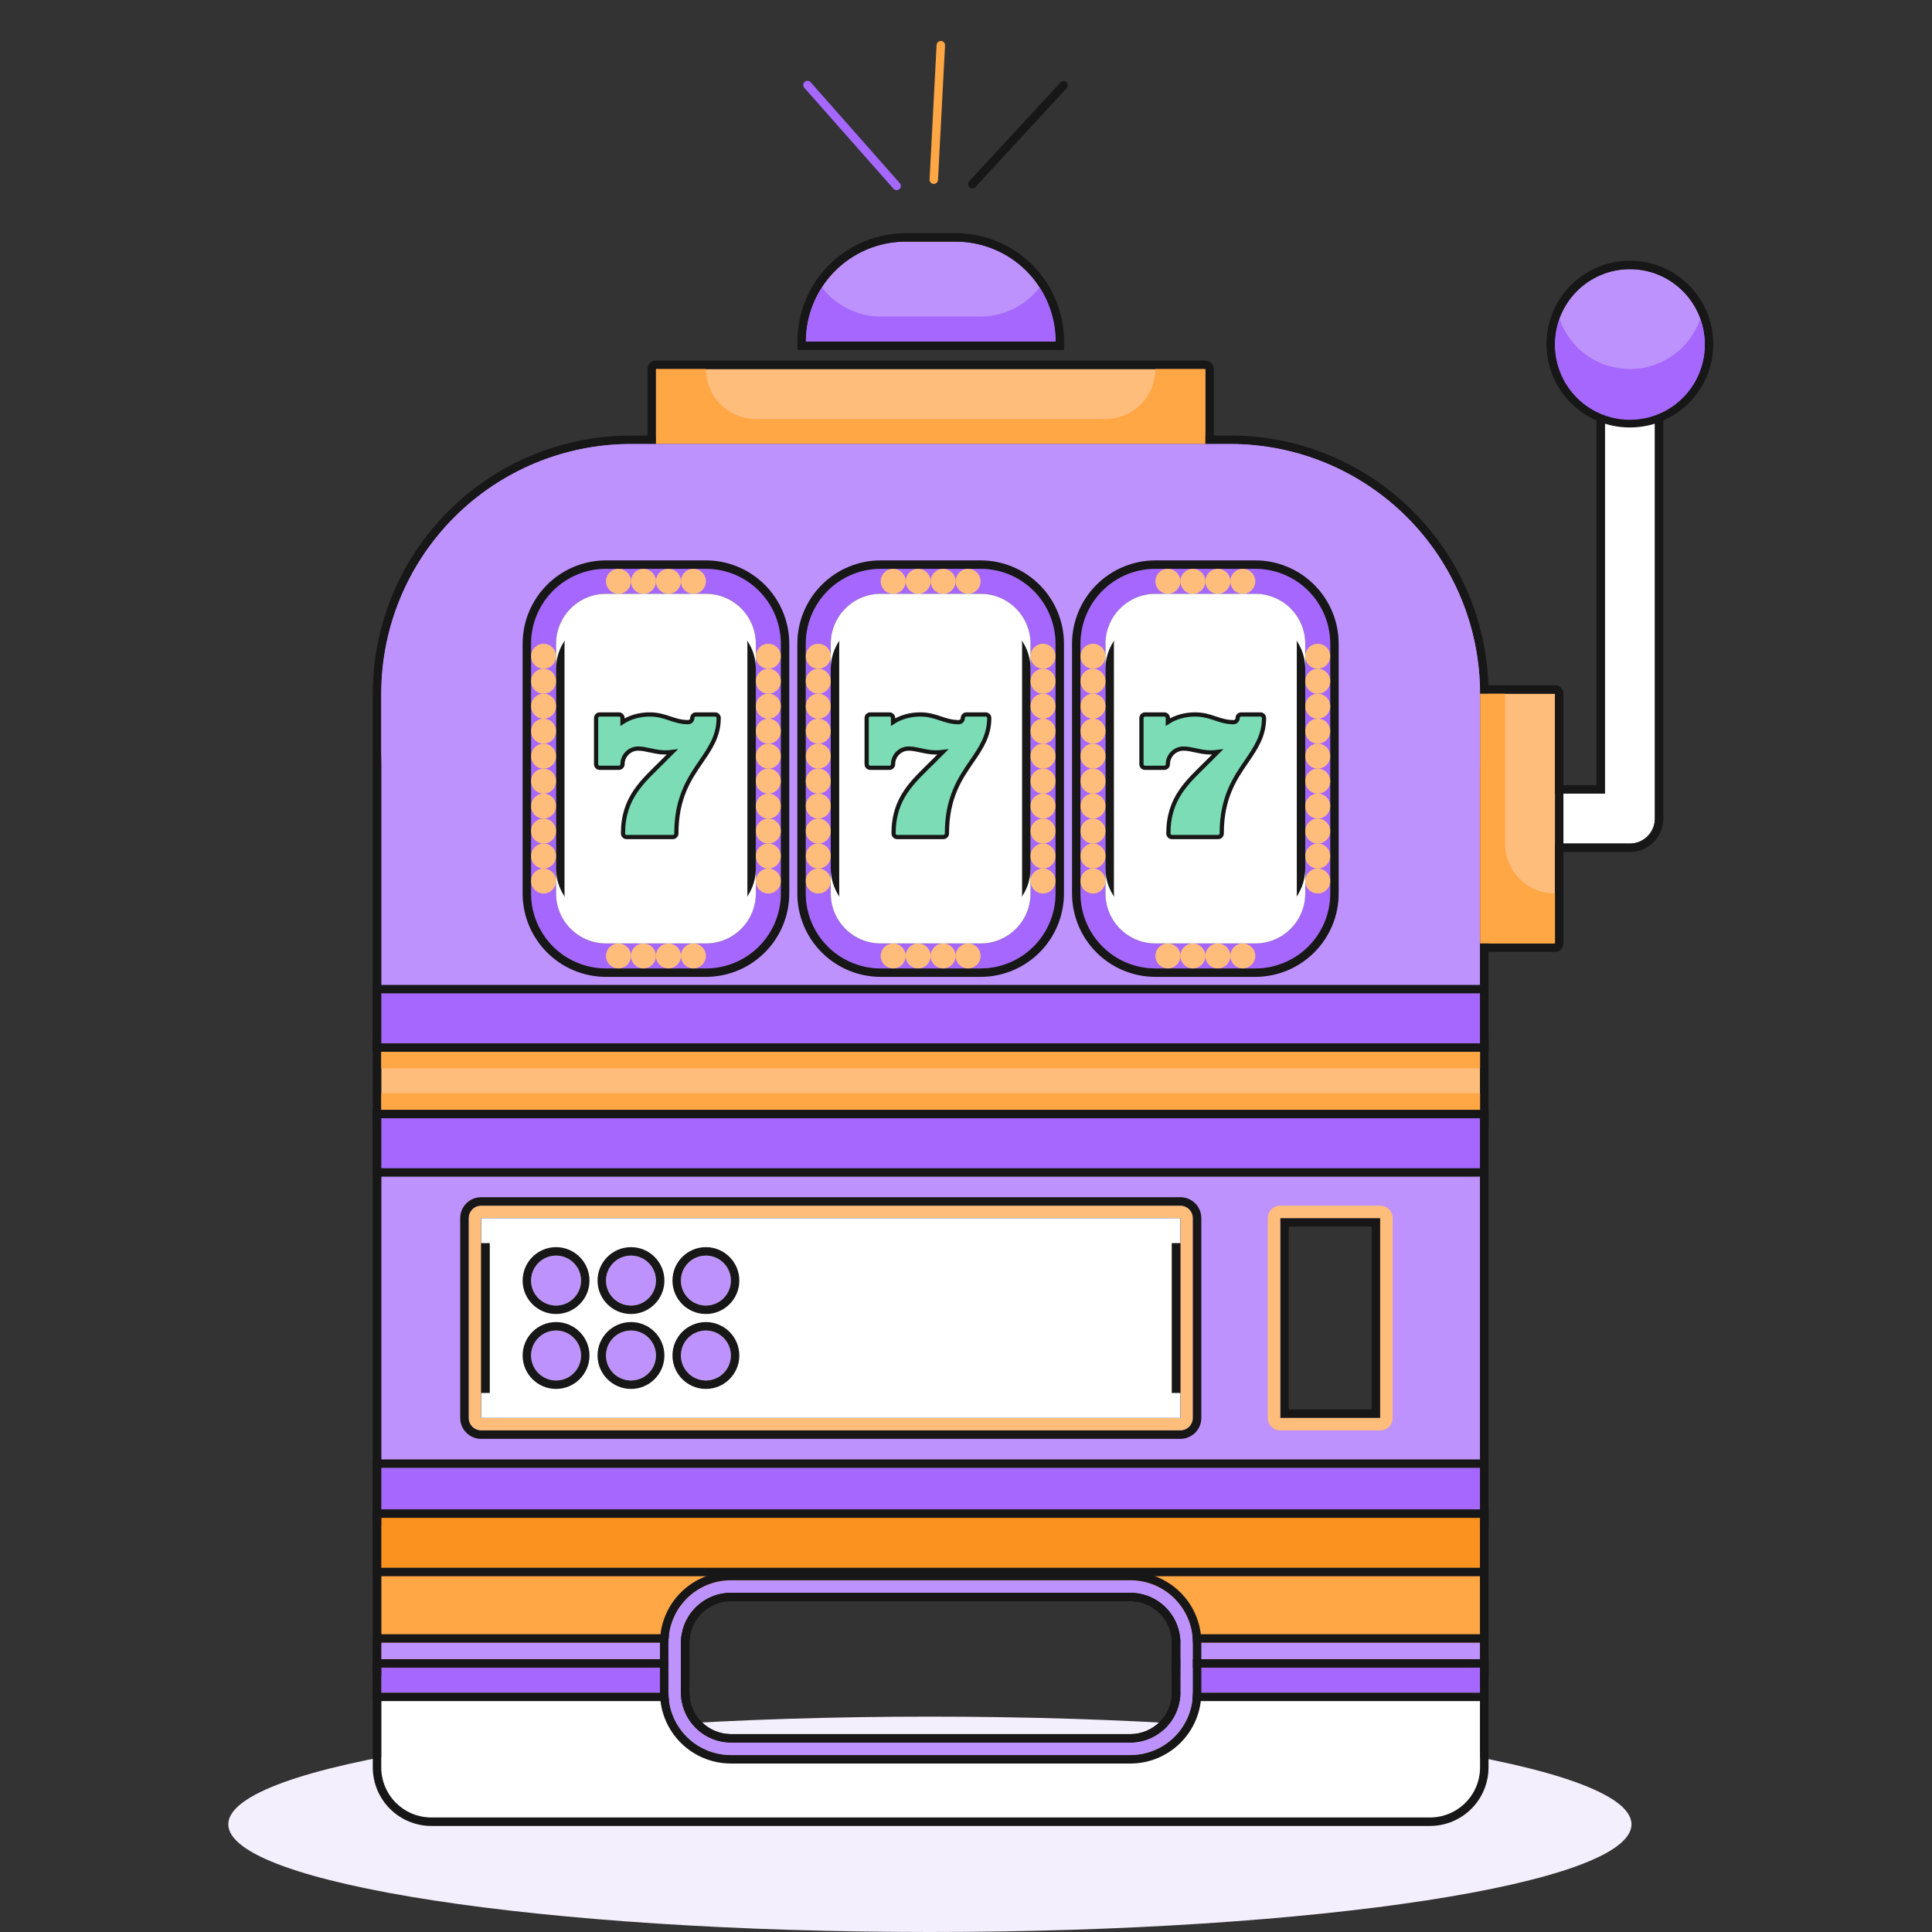 <svg width="457" height="457" viewBox="0 0 457 457" fill="none" xmlns="http://www.w3.org/2000/svg">
<rect x="0" y="0" width="457" height="457" fill="#333333" stroke="none"/>
<g clip-path="url(#clip0_1_10823)">
<path d="M385.917 431.527C385.917 445.596 311.615 457 219.959 457C128.302 457 54 445.596 54 431.527C54 417.459 128.302 406.055 219.959 406.055C311.615 406.055 385.917 417.459 385.917 431.527Z" fill="#F4EFFC"/>
<path d="M379.632 98.033V187.721H367.818V199.536H385.54C387.106 199.536 388.609 198.913 389.717 197.805C390.824 196.698 391.447 195.195 391.447 193.628V98.033C387.64 99.474 383.439 99.474 379.632 98.033Z" fill="white"/>
<path d="M365.818 185.721H377.633V95.137L380.341 96.163C383.69 97.431 387.389 97.431 390.739 96.163L393.447 95.137V193.628C393.447 195.725 392.613 197.736 391.131 199.219C389.648 200.702 387.637 201.536 385.54 201.536H365.818V185.721ZM367.818 199.536H385.54C387.009 199.536 388.421 198.989 389.505 198.007L389.716 197.805C390.755 196.767 391.367 195.381 391.439 193.921L391.447 193.628V98.033C387.641 99.474 383.439 99.474 379.633 98.033V187.721H367.818V199.536Z" fill="#171717"/>
<path d="M90.181 246.792H350.097V264.514H90.181V246.792Z" fill="#FFBD7B"/>
<path d="M350.096 246.792H90.181V264.514H350.096V246.792ZM352.096 266.514H88.181V244.792H352.096V266.514Z" fill="#171717"/>
<path d="M113.81 288.143H279.211V335.4H113.81V288.143Z" fill="white"/>
<path d="M279.21 288.143H113.81V335.401H279.21V288.143ZM281.21 337.401H111.81V286.143H281.21V337.401Z" fill="#171717"/>
<path d="M367.818 193.628V223.164H350.097V164.092H367.818V193.628Z" fill="#FFBD7B"/>
<path d="M367.818 164.092H350.097V223.164H367.818V164.092ZM369.818 223.164C369.818 224.268 368.923 225.163 367.818 225.164H350.097C348.992 225.164 348.097 224.268 348.097 223.164V164.092C348.097 162.988 348.992 162.092 350.097 162.092H367.818L368.022 162.103C369.031 162.205 369.818 163.057 369.818 164.092V223.164Z" fill="#171717"/>
<path d="M285.118 87.299V105.021H155.16V87.299H190.603H249.675H285.118Z" fill="#FFBD7B"/>
<path d="M285.118 87.299H249.675V85.299H285.118L285.322 85.31C286.331 85.412 287.118 86.263 287.118 87.299V105.021C287.118 106.125 286.222 107.021 285.118 107.021H155.16C154.055 107.021 153.16 106.125 153.16 105.021V87.299C153.16 86.195 154.055 85.299 155.16 85.299H190.603V87.299H155.16V105.021H285.118V87.299ZM249.675 85.299V87.299H190.603V85.299H249.675Z" fill="#171717"/>
<path d="M385.54 99.113C395.327 99.113 403.261 91.179 403.261 81.392C403.261 71.605 395.327 63.67 385.54 63.67C375.752 63.67 367.818 71.605 367.818 81.392C367.818 91.179 375.752 99.113 385.54 99.113Z" fill="#BE92FD"/>
<path d="M403.261 81.392C403.261 71.758 395.573 63.919 385.997 63.676L385.54 63.67C375.752 63.67 367.818 71.605 367.818 81.392L367.824 81.849C368.063 91.273 375.658 98.869 385.082 99.108L385.54 99.114C395.174 99.114 403.013 91.425 403.256 81.849L403.261 81.392ZM405.261 81.392C405.261 92.284 396.431 101.114 385.54 101.114C374.648 101.114 365.818 92.284 365.818 81.392C365.818 70.5 374.648 61.67 385.54 61.67C396.432 61.67 405.261 70.5 405.261 81.392Z" fill="#171717"/>
<path d="M249.698 80.784H190.626C190.623 77.68 191.231 74.605 192.417 71.737C193.603 68.868 195.344 66.262 197.538 64.067C199.733 61.872 202.34 60.132 205.208 58.946C208.077 57.76 211.151 57.151 214.255 57.155H226.069C232.336 57.155 238.346 59.645 242.777 64.076C247.209 68.507 249.698 74.517 249.698 80.784Z" fill="#BE92FD"/>
<path d="M226.07 55.155V57.155H214.255L213.673 57.162C210.768 57.23 207.898 57.834 205.208 58.946L204.673 59.175C202.015 60.351 199.596 62.01 197.539 64.067L197.132 64.483C195.128 66.589 193.529 69.048 192.417 71.737L192.202 72.277C191.227 74.809 190.697 77.49 190.633 80.202L190.626 80.784H249.698C249.698 74.713 247.362 68.883 243.187 64.496L242.778 64.076C238.485 59.783 232.71 57.312 226.656 57.162L226.07 57.155V55.155C232.867 55.155 239.386 57.856 244.192 62.662C248.998 67.468 251.698 73.987 251.698 80.784V82.784H188.629L188.626 80.786C188.622 77.419 189.282 74.084 190.569 70.972C191.855 67.861 193.744 65.034 196.125 62.653C198.505 60.272 201.332 58.384 204.444 57.097C207.555 55.811 210.889 55.152 214.255 55.156V55.155H226.07Z" fill="#171717"/>
<path d="M350.097 264.514V359.029H90.181V264.514H350.097ZM326.468 335.4V288.143H302.839V335.4H326.468ZM279.211 335.4V288.143H113.81V335.4H279.211Z" fill="#BE92FD"/>
<path d="M350.096 264.514H90.181V359.029H350.096V264.514ZM279.21 288.143V335.4H113.81V288.143H279.21ZM326.468 288.143V335.4H302.839V288.143H326.468ZM304.839 333.4H324.468V290.143H304.839V333.4ZM115.81 333.4H277.21V290.143H115.81V333.4ZM352.096 361.029H88.181V262.514H352.096V361.029Z" fill="#171717"/>
<path d="M291.025 394.472H350.097V418.1C350.087 421.231 348.839 424.23 346.626 426.444C344.412 428.658 341.413 429.905 338.282 429.915H101.995C98.865 429.905 95.865 428.658 93.652 426.444C91.438 424.23 90.191 421.231 90.181 418.1V394.472H161.067V400.379C161.077 403.509 162.324 406.509 164.538 408.723C166.751 410.936 169.751 412.184 172.881 412.193H267.396C270.527 412.184 273.526 410.936 275.74 408.723C277.953 406.509 279.201 403.509 279.211 400.379V394.472H291.025Z" fill="white"/>
<path d="M161.067 394.472H90.181V418.101C90.191 421.231 91.438 424.231 93.652 426.444C95.727 428.52 98.493 429.746 101.411 429.898L101.996 429.915H338.282L338.868 429.898C341.59 429.756 344.181 428.678 346.202 426.848L346.625 426.444C348.839 424.231 350.087 421.231 350.096 418.101V394.472H291.025V392.472H352.096V418.106C352.086 421.651 350.717 425.052 348.28 427.613L348.041 427.858C345.453 430.446 341.947 431.904 338.289 431.915H101.99C98.331 431.904 94.825 430.445 92.238 427.858C89.651 425.271 88.192 421.765 88.181 418.106V392.472H163.067V400.373L163.081 400.859C163.208 403.284 164.227 405.584 165.952 407.309C167.792 409.149 170.285 410.186 172.887 410.193H267.39C269.992 410.186 272.486 409.148 274.326 407.309C276.164 405.47 277.201 402.979 277.21 400.379V392.472H291.025V394.472H279.21V400.379C279.201 403.509 277.953 406.509 275.74 408.723L275.316 409.126C273.151 411.087 270.331 412.185 267.396 412.193H172.881L172.296 412.177C169.574 412.034 166.983 410.956 164.962 409.126L164.538 408.723C162.324 406.509 161.076 403.509 161.067 400.379V394.472Z" fill="#171717"/>
<path d="M291.025 394.472H279.211V388.565C279.201 385.434 277.953 382.435 275.74 380.221C273.526 378.007 270.527 376.76 267.396 376.75H172.881C169.751 376.76 166.751 378.007 164.538 380.221C162.324 382.435 161.076 385.434 161.067 388.565V394.472H90.181V359.029H350.097V394.472H291.025Z" fill="#FFA645"/>
<path d="M350.096 359.029H90.181V394.472H161.067V388.565C161.076 385.63 162.173 382.81 164.134 380.645L164.538 380.221C166.751 378.008 169.751 376.76 172.881 376.75H267.396C270.526 376.76 273.526 378.008 275.74 380.221C277.953 382.435 279.201 385.434 279.21 388.565V394.472H350.096V359.029ZM352.096 396.472H277.21V388.571L277.197 388.084C277.07 385.66 276.051 383.36 274.326 381.635C272.601 379.91 270.301 378.891 267.876 378.764L267.39 378.75H172.887L172.401 378.764C169.976 378.891 167.677 379.91 165.952 381.635C164.112 383.475 163.075 385.969 163.067 388.571V396.472H88.181V357.029H352.096V396.472Z" fill="#171717"/>
<path d="M350.097 223.164V246.793H90.181V164.092C90.181 148.425 96.405 133.4 107.483 122.322C118.561 111.244 133.586 105.021 149.253 105.021H291.025C306.692 105.021 321.717 111.244 332.795 122.322C343.873 133.4 350.097 148.425 350.097 164.092V223.164Z" fill="#BE92FD"/>
<path d="M350.096 164.092C350.096 148.67 344.066 133.87 333.311 122.845L332.794 122.322C321.889 111.417 307.16 105.216 291.758 105.025L291.025 105.021V103.021C307.222 103.021 322.756 109.455 334.209 120.908C345.662 132.361 352.096 147.895 352.096 164.092V248.793H88.181V164.092C88.181 147.895 94.616 132.361 106.069 120.908C117.522 109.455 133.055 103.021 149.252 103.021V105.021L148.519 105.025C133.118 105.216 118.388 111.417 107.483 122.322L106.967 122.845C96.212 133.87 90.181 148.67 90.181 164.092V246.793H350.096V164.092ZM291.025 103.021V105.021H149.252V103.021H291.025Z" fill="#171717"/>
<path d="M166.974 140.464H143.346C136.821 140.464 131.531 145.753 131.531 152.278V211.35C131.531 217.875 136.821 223.164 143.346 223.164H166.974C173.499 223.164 178.789 217.875 178.789 211.35V152.278C178.789 145.753 173.499 140.464 166.974 140.464Z" fill="white"/>
<path d="M231.953 140.464H208.325C201.8 140.464 196.51 145.753 196.51 152.278V211.35C196.51 217.875 201.8 223.164 208.325 223.164H231.953C238.478 223.164 243.768 217.875 243.768 211.35V152.278C243.768 145.753 238.478 140.464 231.953 140.464Z" fill="white"/>
<path d="M296.932 140.464H273.303C266.779 140.464 261.489 145.753 261.489 152.278V211.35C261.489 217.875 266.779 223.164 273.303 223.164H296.932C303.457 223.164 308.746 217.875 308.746 211.35V152.278C308.746 145.753 303.457 140.464 296.932 140.464Z" fill="white"/>
<path d="M385.54 87.299C381.884 87.297 378.318 86.159 375.337 84.043C372.356 81.926 370.106 78.936 368.899 75.485C367.918 78.163 367.598 81.038 367.966 83.866C368.334 86.694 369.379 89.392 371.013 91.73C372.646 94.067 374.82 95.977 377.349 97.295C379.878 98.613 382.688 99.301 385.54 99.301C388.392 99.301 391.201 98.613 393.73 97.295C396.259 95.977 398.433 94.067 400.066 91.73C401.7 89.392 402.745 86.694 403.113 83.866C403.481 81.038 403.161 78.163 402.18 75.485C400.973 78.936 398.723 81.926 395.742 84.043C392.761 86.159 389.196 87.297 385.54 87.299Z" fill="#A567FD"/>
<path d="M356.004 164.092V199.535C356.004 202.669 357.248 205.674 359.464 207.889C361.68 210.105 364.685 211.35 367.818 211.35V223.164H350.097V164.092H356.004Z" fill="#FFA645"/>
<path d="M166.974 87.299C166.974 90.432 168.219 93.438 170.435 95.653C172.65 97.869 175.655 99.113 178.789 99.113H261.489C264.622 99.113 267.627 97.869 269.843 95.653C272.059 93.438 273.303 90.432 273.303 87.299H285.118V105.021H155.16V87.299H166.974Z" fill="#FFA645"/>
<path d="M231.977 74.877H208.348C205.658 74.87 203.005 74.247 200.592 73.056C198.18 71.865 196.072 70.138 194.431 68.007C191.962 71.812 190.642 76.248 190.626 80.784H249.698C249.693 76.245 248.374 71.806 245.9 68.001C244.258 70.134 242.15 71.863 239.736 73.055C237.323 74.247 234.668 74.87 231.977 74.877Z" fill="#A567FD"/>
<path d="M166.974 134.556H143.346C138.646 134.556 134.138 136.423 130.815 139.747C127.491 143.07 125.624 147.578 125.624 152.278V211.35C125.624 216.05 127.491 220.557 130.815 223.881C134.138 227.204 138.646 229.071 143.346 229.071H166.974C171.674 229.071 176.182 227.204 179.505 223.881C182.829 220.557 184.696 216.05 184.696 211.35V152.278C184.696 147.578 182.829 143.07 179.505 139.747C176.182 136.423 171.674 134.556 166.974 134.556ZM178.789 211.35C178.789 214.483 177.544 217.488 175.328 219.704C173.113 221.919 170.108 223.164 166.974 223.164H143.346C140.212 223.164 137.207 221.919 134.992 219.704C132.776 217.488 131.531 214.483 131.531 211.35V152.278C131.531 149.145 132.776 146.14 134.992 143.924C137.207 141.708 140.212 140.464 143.346 140.464H166.974C170.108 140.464 173.113 141.708 175.328 143.924C177.544 146.14 178.789 149.145 178.789 152.278V211.35Z" fill="#A567FD"/>
<path d="M123.624 211.349V152.278C123.624 147.048 125.702 142.031 129.401 138.333C133.099 134.634 138.115 132.556 143.346 132.556V134.556C138.646 134.556 134.138 136.423 130.815 139.747L130.507 140.062C127.376 143.353 125.624 147.725 125.624 152.278V211.349L125.63 211.79C125.743 216.33 127.595 220.661 130.815 223.881C134.034 227.1 138.365 228.952 142.905 229.065L143.346 229.071H166.975C171.528 229.071 175.9 227.319 179.191 224.188L179.505 223.881C182.725 220.661 184.578 216.33 184.691 211.79L184.695 211.349V152.278C184.695 147.725 182.944 143.353 179.813 140.062L179.505 139.747C176.285 136.527 171.955 134.675 167.414 134.562L166.975 134.556V132.556C172.205 132.557 177.221 134.634 180.919 138.333C184.502 141.916 186.564 146.735 186.69 151.788L186.695 152.278V211.349C186.695 216.58 184.618 221.596 180.919 225.295C177.336 228.878 172.517 230.94 167.464 231.065L166.975 231.071H143.346C138.115 231.071 133.099 228.993 129.401 225.295C125.818 221.712 123.755 216.892 123.63 211.84L123.624 211.349ZM166.975 221.164V223.164H143.346V221.164H166.975ZM176.788 211.349V152.278C176.788 149.675 175.755 147.178 173.914 145.338C172.074 143.497 169.577 142.464 166.975 142.464H143.346C140.743 142.464 138.246 143.497 136.405 145.338C134.565 147.178 133.531 149.675 133.531 152.278V211.349C133.531 213.952 134.565 216.449 136.405 218.29C138.246 220.13 140.743 221.164 143.346 221.164V223.164L142.76 223.149C140.034 223.014 137.439 221.939 135.416 220.107L134.991 219.704C132.914 217.627 131.691 214.855 131.546 211.935L131.531 211.349V152.278C131.531 149.34 132.626 146.516 134.588 144.348L134.991 143.924C137.068 141.846 139.84 140.623 142.76 140.478L143.346 140.464H166.975L167.56 140.478C170.48 140.623 173.251 141.846 175.328 143.924C177.544 146.139 178.788 149.145 178.788 152.278V211.349L178.775 211.935C178.63 214.855 177.405 217.627 175.328 219.704L174.903 220.107C172.881 221.939 170.285 223.014 167.56 223.149L166.975 223.164V221.164C169.577 221.164 172.074 220.13 173.914 218.29C175.755 216.449 176.788 213.952 176.788 211.349ZM166.975 132.556V134.556H143.346V132.556H166.975Z" fill="#171717"/>
<path d="M231.953 134.556H208.325C203.624 134.556 199.117 136.423 195.794 139.747C192.47 143.07 190.603 147.578 190.603 152.278V211.35C190.603 216.05 192.47 220.557 195.794 223.881C199.117 227.204 203.624 229.071 208.325 229.071H231.953C236.653 229.071 241.161 227.204 244.484 223.881C247.808 220.557 249.675 216.05 249.675 211.35V152.278C249.675 147.578 247.808 143.07 244.484 139.747C241.161 136.423 236.653 134.556 231.953 134.556ZM243.768 211.35C243.768 214.483 242.523 217.488 240.307 219.704C238.092 221.919 235.087 223.164 231.953 223.164H208.325C205.191 223.164 202.186 221.919 199.971 219.704C197.755 217.488 196.51 214.483 196.51 211.35V152.278C196.51 149.145 197.755 146.14 199.971 143.924C202.186 141.708 205.191 140.464 208.325 140.464H231.953C235.087 140.464 238.092 141.708 240.307 143.924C242.523 146.14 243.768 149.145 243.768 152.278V211.35Z" fill="#A567FD"/>
<path d="M188.603 211.349V152.278C188.603 147.048 190.681 142.031 194.379 138.333C198.078 134.634 203.094 132.556 208.325 132.556V134.556C203.625 134.556 199.117 136.423 195.793 139.747L195.486 140.062C192.355 143.353 190.603 147.725 190.603 152.278V211.349L190.609 211.79C190.722 216.33 192.574 220.661 195.793 223.881C199.013 227.1 203.344 228.952 207.884 229.065L208.325 229.071H231.954C236.507 229.071 240.879 227.319 244.169 224.188L244.484 223.881C247.703 220.661 249.557 216.33 249.669 211.79L249.674 211.349V152.278C249.674 147.725 247.922 143.353 244.791 140.062L244.484 139.747C241.264 136.527 236.934 134.675 232.393 134.562L231.954 134.556V132.556C237.184 132.557 242.2 134.634 245.898 138.333C249.596 142.031 251.674 147.048 251.674 152.278V211.349C251.674 216.58 249.596 221.596 245.898 225.295C242.315 228.878 237.496 230.94 232.443 231.065L231.954 231.071H208.325C203.094 231.071 198.078 228.993 194.379 225.295C190.797 221.712 188.734 216.892 188.609 211.84L188.603 211.349ZM231.954 221.164V223.164H208.325V221.164H231.954ZM241.767 211.349V152.278C241.767 149.675 240.734 147.178 238.893 145.338C237.053 143.497 234.556 142.464 231.954 142.464H208.325C205.722 142.464 203.225 143.497 201.384 145.338C199.544 147.178 198.51 149.675 198.51 152.278V211.349C198.51 213.952 199.544 216.449 201.384 218.29C203.225 220.13 205.722 221.164 208.325 221.164V223.164L207.739 223.149C205.013 223.014 202.418 221.939 200.395 220.107L199.97 219.704C197.893 217.627 196.67 214.855 196.525 211.935L196.51 211.349V152.278C196.51 149.34 197.604 146.516 199.567 144.348L199.97 143.924C202.047 141.846 204.819 140.623 207.739 140.478L208.325 140.464H231.954L232.539 140.478C235.459 140.623 238.23 141.846 240.307 143.924C242.523 146.139 243.767 149.145 243.767 152.278V211.349L243.753 211.935C243.609 214.855 242.384 217.627 240.307 219.704L239.882 220.107C237.859 221.939 235.264 223.014 232.539 223.149L231.954 223.164V221.164C234.556 221.164 237.053 220.13 238.893 218.29C240.734 216.449 241.767 213.952 241.767 211.349ZM231.954 132.556V134.556H208.325V132.556H231.954Z" fill="#171717"/>
<path d="M296.932 134.556H273.303C268.603 134.556 264.096 136.423 260.772 139.747C257.449 143.07 255.582 147.578 255.582 152.278V211.35C255.582 216.05 257.449 220.557 260.772 223.881C264.096 227.204 268.603 229.071 273.303 229.071H296.932C301.632 229.071 306.14 227.204 309.463 223.881C312.786 220.557 314.654 216.05 314.654 211.35V152.278C314.654 147.578 312.786 143.07 309.463 139.747C306.14 136.423 301.632 134.556 296.932 134.556ZM308.746 211.35C308.746 214.483 307.502 217.488 305.286 219.704C303.07 221.919 300.065 223.164 296.932 223.164H273.303C270.17 223.164 267.165 221.919 264.949 219.704C262.734 217.488 261.489 214.483 261.489 211.35V152.278C261.489 149.145 262.734 146.14 264.949 143.924C267.165 141.708 270.17 140.464 273.303 140.464H296.932C300.065 140.464 303.07 141.708 305.286 143.924C307.502 146.14 308.746 149.145 308.746 152.278V211.35Z" fill="#A567FD"/>
<path d="M253.582 211.349V152.278C253.582 147.048 255.66 142.031 259.358 138.333C263.057 134.634 268.073 132.556 273.304 132.556V134.556C268.603 134.556 264.096 136.423 260.772 139.747L260.465 140.062C257.334 143.353 255.582 147.725 255.582 152.278V211.349L255.588 211.79C255.7 216.33 257.553 220.661 260.772 223.881C263.992 227.1 268.323 228.952 272.863 229.065L273.304 229.071H296.932C301.485 229.071 305.858 227.319 309.148 224.188L309.463 223.881C312.682 220.661 314.536 216.33 314.648 211.79L314.653 211.349V152.278C314.653 147.725 312.901 143.353 309.77 140.062L309.463 139.747C306.243 136.527 301.912 134.675 297.372 134.562L296.932 134.556V132.556C302.163 132.557 307.178 134.634 310.877 138.333C314.575 142.031 316.653 147.048 316.653 152.278V211.349C316.653 216.58 314.575 221.596 310.877 225.295C307.294 228.878 302.475 230.94 297.422 231.065L296.932 231.071H273.304C268.073 231.071 263.057 228.993 259.358 225.295C255.66 221.596 253.582 216.58 253.582 211.349ZM296.932 221.164V223.164H273.304V221.164H296.932ZM306.746 211.349V152.278C306.746 149.675 305.712 147.178 303.872 145.338C302.031 143.497 299.535 142.464 296.932 142.464H273.304C270.701 142.464 268.204 143.497 266.363 145.338C264.523 147.178 263.489 149.675 263.489 152.278V211.349C263.489 213.952 264.523 216.449 266.363 218.29C268.204 220.13 270.701 221.164 273.304 221.164V223.164L272.718 223.149C269.992 223.014 267.397 221.939 265.374 220.107L264.949 219.704C262.872 217.627 261.649 214.855 261.504 211.935L261.489 211.349V152.278C261.489 149.34 262.583 146.516 264.546 144.348L264.949 143.924C267.026 141.846 269.798 140.623 272.718 140.478L273.304 140.464H296.932L297.517 140.478C300.438 140.623 303.209 141.846 305.286 143.924C307.502 146.139 308.746 149.145 308.746 152.278V211.349L308.732 211.935C308.587 214.855 307.363 217.627 305.286 219.704L304.861 220.107C302.838 221.939 300.243 223.014 297.517 223.149L296.932 223.164V221.164C299.535 221.164 302.031 220.13 303.872 218.29C305.712 216.449 306.746 213.952 306.746 211.349ZM296.932 132.556V134.556H273.304V132.556H296.932Z" fill="#171717"/>
<path d="M311.7 158.185C313.331 158.185 314.653 156.863 314.653 155.231C314.653 153.6 313.331 152.278 311.7 152.278C310.069 152.278 308.746 153.6 308.746 155.231C308.746 156.863 310.069 158.185 311.7 158.185Z" fill="#FFBD7B"/>
<path d="M293.978 140.464C295.61 140.464 296.932 139.141 296.932 137.51C296.932 135.879 295.61 134.556 293.978 134.556C292.347 134.556 291.025 135.879 291.025 137.51C291.025 139.141 292.347 140.464 293.978 140.464Z" fill="#FFBD7B"/>
<path d="M288.071 140.464C289.702 140.464 291.025 139.141 291.025 137.51C291.025 135.879 289.702 134.556 288.071 134.556C286.44 134.556 285.118 135.879 285.118 137.51C285.118 139.141 286.44 140.464 288.071 140.464Z" fill="#FFBD7B"/>
<path d="M282.164 140.464C283.795 140.464 285.118 139.141 285.118 137.51C285.118 135.879 283.795 134.556 282.164 134.556C280.533 134.556 279.21 135.879 279.21 137.51C279.21 139.141 280.533 140.464 282.164 140.464Z" fill="#FFBD7B"/>
<path d="M276.257 140.464C277.888 140.464 279.21 139.141 279.21 137.51C279.21 135.879 277.888 134.556 276.257 134.556C274.626 134.556 273.303 135.879 273.303 137.51C273.303 139.141 274.626 140.464 276.257 140.464Z" fill="#FFBD7B"/>
<path d="M293.978 229.071C295.61 229.071 296.932 227.749 296.932 226.118C296.932 224.486 295.61 223.164 293.978 223.164C292.347 223.164 291.025 224.486 291.025 226.118C291.025 227.749 292.347 229.071 293.978 229.071Z" fill="#FFBD7B"/>
<path d="M288.071 229.071C289.702 229.071 291.025 227.749 291.025 226.118C291.025 224.486 289.702 223.164 288.071 223.164C286.44 223.164 285.118 224.486 285.118 226.118C285.118 227.749 286.44 229.071 288.071 229.071Z" fill="#FFBD7B"/>
<path d="M282.164 229.071C283.795 229.071 285.118 227.749 285.118 226.118C285.118 224.486 283.795 223.164 282.164 223.164C280.533 223.164 279.21 224.486 279.21 226.118C279.21 227.749 280.533 229.071 282.164 229.071Z" fill="#FFBD7B"/>
<path d="M276.257 229.071C277.888 229.071 279.21 227.749 279.21 226.118C279.21 224.486 277.888 223.164 276.257 223.164C274.626 223.164 273.303 224.486 273.303 226.118C273.303 227.749 274.626 229.071 276.257 229.071Z" fill="#FFBD7B"/>
<path d="M311.7 164.092C313.331 164.092 314.653 162.77 314.653 161.139C314.653 159.507 313.331 158.185 311.7 158.185C310.069 158.185 308.746 159.507 308.746 161.139C308.746 162.77 310.069 164.092 311.7 164.092Z" fill="#FFBD7B"/>
<path d="M311.7 169.999C313.331 169.999 314.653 168.677 314.653 167.046C314.653 165.415 313.331 164.092 311.7 164.092C310.069 164.092 308.746 165.415 308.746 167.046C308.746 168.677 310.069 169.999 311.7 169.999Z" fill="#FFBD7B"/>
<path d="M311.7 175.907C313.331 175.907 314.653 174.584 314.653 172.953C314.653 171.322 313.331 170 311.7 170C310.069 170 308.746 171.322 308.746 172.953C308.746 174.584 310.069 175.907 311.7 175.907Z" fill="#FFBD7B"/>
<path d="M311.7 181.814C313.331 181.814 314.653 180.491 314.653 178.86C314.653 177.229 313.331 175.906 311.7 175.906C310.069 175.906 308.746 177.229 308.746 178.86C308.746 180.491 310.069 181.814 311.7 181.814Z" fill="#FFBD7B"/>
<path d="M311.7 187.721C313.331 187.721 314.653 186.399 314.653 184.767C314.653 183.136 313.331 181.814 311.7 181.814C310.069 181.814 308.746 183.136 308.746 184.767C308.746 186.399 310.069 187.721 311.7 187.721Z" fill="#FFBD7B"/>
<path d="M311.7 193.628C313.331 193.628 314.653 192.306 314.653 190.675C314.653 189.043 313.331 187.721 311.7 187.721C310.069 187.721 308.746 189.043 308.746 190.675C308.746 192.306 310.069 193.628 311.7 193.628Z" fill="#FFBD7B"/>
<path d="M311.7 199.535C313.331 199.535 314.653 198.213 314.653 196.582C314.653 194.95 313.331 193.628 311.7 193.628C310.069 193.628 308.746 194.95 308.746 196.582C308.746 198.213 310.069 199.535 311.7 199.535Z" fill="#FFBD7B"/>
<path d="M311.7 205.442C313.331 205.442 314.653 204.12 314.653 202.489C314.653 200.858 313.331 199.535 311.7 199.535C310.069 199.535 308.746 200.858 308.746 202.489C308.746 204.12 310.069 205.442 311.7 205.442Z" fill="#FFBD7B"/>
<path d="M311.7 211.35C313.331 211.35 314.653 210.027 314.653 208.396C314.653 206.765 313.331 205.442 311.7 205.442C310.069 205.442 308.746 206.765 308.746 208.396C308.746 210.027 310.069 211.35 311.7 211.35Z" fill="#FFBD7B"/>
<path d="M258.535 158.185C260.167 158.185 261.489 156.863 261.489 155.231C261.489 153.6 260.167 152.278 258.535 152.278C256.904 152.278 255.582 153.6 255.582 155.231C255.582 156.863 256.904 158.185 258.535 158.185Z" fill="#FFBD7B"/>
<path d="M258.535 164.092C260.167 164.092 261.489 162.77 261.489 161.139C261.489 159.507 260.167 158.185 258.535 158.185C256.904 158.185 255.582 159.507 255.582 161.139C255.582 162.77 256.904 164.092 258.535 164.092Z" fill="#FFBD7B"/>
<path d="M258.535 169.999C260.167 169.999 261.489 168.677 261.489 167.046C261.489 165.415 260.167 164.092 258.535 164.092C256.904 164.092 255.582 165.415 255.582 167.046C255.582 168.677 256.904 169.999 258.535 169.999Z" fill="#FFBD7B"/>
<path d="M258.535 175.907C260.167 175.907 261.489 174.584 261.489 172.953C261.489 171.322 260.167 170 258.535 170C256.904 170 255.582 171.322 255.582 172.953C255.582 174.584 256.904 175.907 258.535 175.907Z" fill="#FFBD7B"/>
<path d="M258.535 181.814C260.167 181.814 261.489 180.491 261.489 178.86C261.489 177.229 260.167 175.906 258.535 175.906C256.904 175.906 255.582 177.229 255.582 178.86C255.582 180.491 256.904 181.814 258.535 181.814Z" fill="#FFBD7B"/>
<path d="M258.535 187.721C260.167 187.721 261.489 186.399 261.489 184.767C261.489 183.136 260.167 181.814 258.535 181.814C256.904 181.814 255.582 183.136 255.582 184.767C255.582 186.399 256.904 187.721 258.535 187.721Z" fill="#FFBD7B"/>
<path d="M258.535 193.628C260.167 193.628 261.489 192.306 261.489 190.675C261.489 189.043 260.167 187.721 258.535 187.721C256.904 187.721 255.582 189.043 255.582 190.675C255.582 192.306 256.904 193.628 258.535 193.628Z" fill="#FFBD7B"/>
<path d="M258.535 199.535C260.167 199.535 261.489 198.213 261.489 196.582C261.489 194.95 260.167 193.628 258.535 193.628C256.904 193.628 255.582 194.95 255.582 196.582C255.582 198.213 256.904 199.535 258.535 199.535Z" fill="#FFBD7B"/>
<path d="M258.535 205.442C260.167 205.442 261.489 204.12 261.489 202.489C261.489 200.858 260.167 199.535 258.535 199.535C256.904 199.535 255.582 200.858 255.582 202.489C255.582 204.12 256.904 205.442 258.535 205.442Z" fill="#FFBD7B"/>
<path d="M258.535 211.35C260.167 211.35 261.489 210.027 261.489 208.396C261.489 206.765 260.167 205.442 258.535 205.442C256.904 205.442 255.582 206.765 255.582 208.396C255.582 210.027 256.904 211.35 258.535 211.35Z" fill="#FFBD7B"/>
<path d="M246.721 158.185C248.352 158.185 249.675 156.863 249.675 155.231C249.675 153.6 248.352 152.278 246.721 152.278C245.09 152.278 243.767 153.6 243.767 155.231C243.767 156.863 245.09 158.185 246.721 158.185Z" fill="#FFBD7B"/>
<path d="M229 140.464C230.631 140.464 231.953 139.141 231.953 137.51C231.953 135.879 230.631 134.556 229 134.556C227.368 134.556 226.046 135.879 226.046 137.51C226.046 139.141 227.368 140.464 229 140.464Z" fill="#FFBD7B"/>
<path d="M223.092 140.464C224.724 140.464 226.046 139.141 226.046 137.51C226.046 135.879 224.724 134.556 223.092 134.556C221.461 134.556 220.139 135.879 220.139 137.51C220.139 139.141 221.461 140.464 223.092 140.464Z" fill="#FFBD7B"/>
<path d="M217.185 140.464C218.816 140.464 220.139 139.141 220.139 137.51C220.139 135.879 218.816 134.556 217.185 134.556C215.554 134.556 214.232 135.879 214.232 137.51C214.232 139.141 215.554 140.464 217.185 140.464Z" fill="#FFBD7B"/>
<path d="M211.278 140.464C212.909 140.464 214.232 139.141 214.232 137.51C214.232 135.879 212.909 134.556 211.278 134.556C209.647 134.556 208.324 135.879 208.324 137.51C208.324 139.141 209.647 140.464 211.278 140.464Z" fill="#FFBD7B"/>
<path d="M229 229.071C230.631 229.071 231.953 227.749 231.953 226.118C231.953 224.486 230.631 223.164 229 223.164C227.368 223.164 226.046 224.486 226.046 226.118C226.046 227.749 227.368 229.071 229 229.071Z" fill="#FFBD7B"/>
<path d="M223.092 229.071C224.724 229.071 226.046 227.749 226.046 226.118C226.046 224.486 224.724 223.164 223.092 223.164C221.461 223.164 220.139 224.486 220.139 226.118C220.139 227.749 221.461 229.071 223.092 229.071Z" fill="#FFBD7B"/>
<path d="M217.185 229.071C218.816 229.071 220.139 227.749 220.139 226.118C220.139 224.486 218.816 223.164 217.185 223.164C215.554 223.164 214.232 224.486 214.232 226.118C214.232 227.749 215.554 229.071 217.185 229.071Z" fill="#FFBD7B"/>
<path d="M211.278 229.071C212.909 229.071 214.232 227.749 214.232 226.118C214.232 224.486 212.909 223.164 211.278 223.164C209.647 223.164 208.324 224.486 208.324 226.118C208.324 227.749 209.647 229.071 211.278 229.071Z" fill="#FFBD7B"/>
<path d="M246.721 164.092C248.352 164.092 249.675 162.77 249.675 161.139C249.675 159.507 248.352 158.185 246.721 158.185C245.09 158.185 243.767 159.507 243.767 161.139C243.767 162.77 245.09 164.092 246.721 164.092Z" fill="#FFBD7B"/>
<path d="M246.721 169.999C248.352 169.999 249.675 168.677 249.675 167.046C249.675 165.415 248.352 164.092 246.721 164.092C245.09 164.092 243.767 165.415 243.767 167.046C243.767 168.677 245.09 169.999 246.721 169.999Z" fill="#FFBD7B"/>
<path d="M246.721 175.907C248.352 175.907 249.675 174.584 249.675 172.953C249.675 171.322 248.352 170 246.721 170C245.09 170 243.767 171.322 243.767 172.953C243.767 174.584 245.09 175.907 246.721 175.907Z" fill="#FFBD7B"/>
<path d="M246.721 181.814C248.352 181.814 249.675 180.491 249.675 178.86C249.675 177.229 248.352 175.906 246.721 175.906C245.09 175.906 243.767 177.229 243.767 178.86C243.767 180.491 245.09 181.814 246.721 181.814Z" fill="#FFBD7B"/>
<path d="M246.721 187.721C248.352 187.721 249.675 186.399 249.675 184.767C249.675 183.136 248.352 181.814 246.721 181.814C245.09 181.814 243.767 183.136 243.767 184.767C243.767 186.399 245.09 187.721 246.721 187.721Z" fill="#FFBD7B"/>
<path d="M246.721 193.628C248.352 193.628 249.675 192.306 249.675 190.675C249.675 189.043 248.352 187.721 246.721 187.721C245.09 187.721 243.767 189.043 243.767 190.675C243.767 192.306 245.09 193.628 246.721 193.628Z" fill="#FFBD7B"/>
<path d="M246.721 199.535C248.352 199.535 249.675 198.213 249.675 196.582C249.675 194.95 248.352 193.628 246.721 193.628C245.09 193.628 243.767 194.95 243.767 196.582C243.767 198.213 245.09 199.535 246.721 199.535Z" fill="#FFBD7B"/>
<path d="M246.721 205.442C248.352 205.442 249.675 204.12 249.675 202.489C249.675 200.858 248.352 199.535 246.721 199.535C245.09 199.535 243.767 200.858 243.767 202.489C243.767 204.12 245.09 205.442 246.721 205.442Z" fill="#FFBD7B"/>
<path d="M246.721 211.35C248.352 211.35 249.675 210.027 249.675 208.396C249.675 206.765 248.352 205.442 246.721 205.442C245.09 205.442 243.767 206.765 243.767 208.396C243.767 210.027 245.09 211.35 246.721 211.35Z" fill="#FFBD7B"/>
<path d="M193.557 158.185C195.188 158.185 196.51 156.863 196.51 155.231C196.51 153.6 195.188 152.278 193.557 152.278C191.925 152.278 190.603 153.6 190.603 155.231C190.603 156.863 191.925 158.185 193.557 158.185Z" fill="#FFBD7B"/>
<path d="M193.557 164.092C195.188 164.092 196.51 162.77 196.51 161.139C196.51 159.507 195.188 158.185 193.557 158.185C191.925 158.185 190.603 159.507 190.603 161.139C190.603 162.77 191.925 164.092 193.557 164.092Z" fill="#FFBD7B"/>
<path d="M193.557 169.999C195.188 169.999 196.51 168.677 196.51 167.046C196.51 165.415 195.188 164.092 193.557 164.092C191.925 164.092 190.603 165.415 190.603 167.046C190.603 168.677 191.925 169.999 193.557 169.999Z" fill="#FFBD7B"/>
<path d="M193.557 175.907C195.188 175.907 196.51 174.584 196.51 172.953C196.51 171.322 195.188 170 193.557 170C191.925 170 190.603 171.322 190.603 172.953C190.603 174.584 191.925 175.907 193.557 175.907Z" fill="#FFBD7B"/>
<path d="M193.557 181.814C195.188 181.814 196.51 180.491 196.51 178.86C196.51 177.229 195.188 175.906 193.557 175.906C191.925 175.906 190.603 177.229 190.603 178.86C190.603 180.491 191.925 181.814 193.557 181.814Z" fill="#FFBD7B"/>
<path d="M193.557 187.721C195.188 187.721 196.51 186.399 196.51 184.767C196.51 183.136 195.188 181.814 193.557 181.814C191.925 181.814 190.603 183.136 190.603 184.767C190.603 186.399 191.925 187.721 193.557 187.721Z" fill="#FFBD7B"/>
<path d="M193.557 193.628C195.188 193.628 196.51 192.306 196.51 190.675C196.51 189.043 195.188 187.721 193.557 187.721C191.925 187.721 190.603 189.043 190.603 190.675C190.603 192.306 191.925 193.628 193.557 193.628Z" fill="#FFBD7B"/>
<path d="M193.557 199.535C195.188 199.535 196.51 198.213 196.51 196.582C196.51 194.95 195.188 193.628 193.557 193.628C191.925 193.628 190.603 194.95 190.603 196.582C190.603 198.213 191.925 199.535 193.557 199.535Z" fill="#FFBD7B"/>
<path d="M193.557 205.442C195.188 205.442 196.51 204.12 196.51 202.489C196.51 200.858 195.188 199.535 193.557 199.535C191.925 199.535 190.603 200.858 190.603 202.489C190.603 204.12 191.925 205.442 193.557 205.442Z" fill="#FFBD7B"/>
<path d="M193.557 211.35C195.188 211.35 196.51 210.027 196.51 208.396C196.51 206.765 195.188 205.442 193.557 205.442C191.925 205.442 190.603 206.765 190.603 208.396C190.603 210.027 191.925 211.35 193.557 211.35Z" fill="#FFBD7B"/>
<path d="M181.742 158.185C183.373 158.185 184.696 156.863 184.696 155.231C184.696 153.6 183.373 152.278 181.742 152.278C180.111 152.278 178.789 153.6 178.789 155.231C178.789 156.863 180.111 158.185 181.742 158.185Z" fill="#FFBD7B"/>
<path d="M164.021 140.464C165.652 140.464 166.974 139.141 166.974 137.51C166.974 135.879 165.652 134.556 164.021 134.556C162.389 134.556 161.067 135.879 161.067 137.51C161.067 139.141 162.389 140.464 164.021 140.464Z" fill="#FFBD7B"/>
<path d="M158.114 140.464C159.745 140.464 161.067 139.141 161.067 137.51C161.067 135.879 159.745 134.556 158.114 134.556C156.482 134.556 155.16 135.879 155.16 137.51C155.16 139.141 156.482 140.464 158.114 140.464Z" fill="#FFBD7B"/>
<path d="M152.206 140.464C153.838 140.464 155.16 139.141 155.16 137.51C155.16 135.879 153.838 134.556 152.206 134.556C150.575 134.556 149.253 135.879 149.253 137.51C149.253 139.141 150.575 140.464 152.206 140.464Z" fill="#FFBD7B"/>
<path d="M146.299 140.464C147.93 140.464 149.253 139.141 149.253 137.51C149.253 135.879 147.93 134.556 146.299 134.556C144.668 134.556 143.346 135.879 143.346 137.51C143.346 139.141 144.668 140.464 146.299 140.464Z" fill="#FFBD7B"/>
<path d="M164.021 229.071C165.652 229.071 166.974 227.749 166.974 226.118C166.974 224.486 165.652 223.164 164.021 223.164C162.389 223.164 161.067 224.486 161.067 226.118C161.067 227.749 162.389 229.071 164.021 229.071Z" fill="#FFBD7B"/>
<path d="M158.114 229.071C159.745 229.071 161.067 227.749 161.067 226.118C161.067 224.486 159.745 223.164 158.114 223.164C156.482 223.164 155.16 224.486 155.16 226.118C155.16 227.749 156.482 229.071 158.114 229.071Z" fill="#FFBD7B"/>
<path d="M152.206 229.071C153.838 229.071 155.16 227.749 155.16 226.118C155.16 224.486 153.838 223.164 152.206 223.164C150.575 223.164 149.253 224.486 149.253 226.118C149.253 227.749 150.575 229.071 152.206 229.071Z" fill="#FFBD7B"/>
<path d="M146.299 229.071C147.93 229.071 149.253 227.749 149.253 226.118C149.253 224.486 147.93 223.164 146.299 223.164C144.668 223.164 143.346 224.486 143.346 226.118C143.346 227.749 144.668 229.071 146.299 229.071Z" fill="#FFBD7B"/>
<path d="M181.742 164.092C183.373 164.092 184.696 162.77 184.696 161.139C184.696 159.507 183.373 158.185 181.742 158.185C180.111 158.185 178.789 159.507 178.789 161.139C178.789 162.77 180.111 164.092 181.742 164.092Z" fill="#FFBD7B"/>
<path d="M181.742 169.999C183.373 169.999 184.696 168.677 184.696 167.046C184.696 165.415 183.373 164.092 181.742 164.092C180.111 164.092 178.789 165.415 178.789 167.046C178.789 168.677 180.111 169.999 181.742 169.999Z" fill="#FFBD7B"/>
<path d="M181.742 175.907C183.373 175.907 184.696 174.584 184.696 172.953C184.696 171.322 183.373 170 181.742 170C180.111 170 178.789 171.322 178.789 172.953C178.789 174.584 180.111 175.907 181.742 175.907Z" fill="#FFBD7B"/>
<path d="M181.742 181.814C183.373 181.814 184.696 180.491 184.696 178.86C184.696 177.229 183.373 175.906 181.742 175.906C180.111 175.906 178.789 177.229 178.789 178.86C178.789 180.491 180.111 181.814 181.742 181.814Z" fill="#FFBD7B"/>
<path d="M181.742 187.721C183.373 187.721 184.696 186.399 184.696 184.767C184.696 183.136 183.373 181.814 181.742 181.814C180.111 181.814 178.789 183.136 178.789 184.767C178.789 186.399 180.111 187.721 181.742 187.721Z" fill="#FFBD7B"/>
<path d="M181.742 193.628C183.373 193.628 184.696 192.306 184.696 190.675C184.696 189.043 183.373 187.721 181.742 187.721C180.111 187.721 178.789 189.043 178.789 190.675C178.789 192.306 180.111 193.628 181.742 193.628Z" fill="#FFBD7B"/>
<path d="M181.742 199.535C183.373 199.535 184.696 198.213 184.696 196.582C184.696 194.95 183.373 193.628 181.742 193.628C180.111 193.628 178.789 194.95 178.789 196.582C178.789 198.213 180.111 199.535 181.742 199.535Z" fill="#FFBD7B"/>
<path d="M181.742 205.442C183.373 205.442 184.696 204.12 184.696 202.489C184.696 200.858 183.373 199.535 181.742 199.535C180.111 199.535 178.789 200.858 178.789 202.489C178.789 204.12 180.111 205.442 181.742 205.442Z" fill="#FFBD7B"/>
<path d="M181.742 211.35C183.373 211.35 184.696 210.027 184.696 208.396C184.696 206.765 183.373 205.442 181.742 205.442C180.111 205.442 178.789 206.765 178.789 208.396C178.789 210.027 180.111 211.35 181.742 211.35Z" fill="#FFBD7B"/>
<path d="M128.578 158.185C130.209 158.185 131.531 156.863 131.531 155.231C131.531 153.6 130.209 152.278 128.578 152.278C126.946 152.278 125.624 153.6 125.624 155.231C125.624 156.863 126.946 158.185 128.578 158.185Z" fill="#FFBD7B"/>
<path d="M128.578 164.092C130.209 164.092 131.531 162.77 131.531 161.139C131.531 159.507 130.209 158.185 128.578 158.185C126.946 158.185 125.624 159.507 125.624 161.139C125.624 162.77 126.946 164.092 128.578 164.092Z" fill="#FFBD7B"/>
<path d="M128.578 169.999C130.209 169.999 131.531 168.677 131.531 167.046C131.531 165.415 130.209 164.092 128.578 164.092C126.946 164.092 125.624 165.415 125.624 167.046C125.624 168.677 126.946 169.999 128.578 169.999Z" fill="#FFBD7B"/>
<path d="M128.578 175.907C130.209 175.907 131.531 174.584 131.531 172.953C131.531 171.322 130.209 170 128.578 170C126.946 170 125.624 171.322 125.624 172.953C125.624 174.584 126.946 175.907 128.578 175.907Z" fill="#FFBD7B"/>
<path d="M128.578 181.814C130.209 181.814 131.531 180.491 131.531 178.86C131.531 177.229 130.209 175.906 128.578 175.906C126.946 175.906 125.624 177.229 125.624 178.86C125.624 180.491 126.946 181.814 128.578 181.814Z" fill="#FFBD7B"/>
<path d="M128.578 187.721C130.209 187.721 131.531 186.399 131.531 184.767C131.531 183.136 130.209 181.814 128.578 181.814C126.946 181.814 125.624 183.136 125.624 184.767C125.624 186.399 126.946 187.721 128.578 187.721Z" fill="#FFBD7B"/>
<path d="M128.578 193.628C130.209 193.628 131.531 192.306 131.531 190.675C131.531 189.043 130.209 187.721 128.578 187.721C126.946 187.721 125.624 189.043 125.624 190.675C125.624 192.306 126.946 193.628 128.578 193.628Z" fill="#FFBD7B"/>
<path d="M128.578 199.535C130.209 199.535 131.531 198.213 131.531 196.582C131.531 194.95 130.209 193.628 128.578 193.628C126.946 193.628 125.624 194.95 125.624 196.582C125.624 198.213 126.946 199.535 128.578 199.535Z" fill="#FFBD7B"/>
<path d="M128.578 205.442C130.209 205.442 131.531 204.12 131.531 202.489C131.531 200.858 130.209 199.535 128.578 199.535C126.946 199.535 125.624 200.858 125.624 202.489C125.624 204.12 126.946 205.442 128.578 205.442Z" fill="#FFBD7B"/>
<path d="M128.578 211.35C130.209 211.35 131.531 210.027 131.531 208.396C131.531 206.765 130.209 205.442 128.578 205.442C126.946 205.442 125.624 206.765 125.624 208.396C125.624 210.027 126.946 211.35 128.578 211.35Z" fill="#FFBD7B"/>
<path d="M296.932 140.464H273.303C270.17 140.464 267.165 141.708 264.949 143.924C262.734 146.14 261.489 149.145 261.489 152.278V158.185C261.489 155.052 262.734 152.047 264.949 149.831C267.165 147.616 270.17 146.371 273.303 146.371H296.932C300.065 146.371 303.07 147.616 305.286 149.831C307.502 152.047 308.746 155.052 308.746 158.185V152.278C308.746 149.145 307.502 146.14 305.286 143.924C303.07 141.708 300.065 140.464 296.932 140.464Z" fill="white"/>
<path d="M296.932 217.257H273.303C270.17 217.257 267.165 216.012 264.949 213.797C262.734 211.581 261.489 208.576 261.489 205.443V211.35C261.489 214.483 262.734 217.488 264.949 219.704C267.165 221.919 270.17 223.164 273.303 223.164H296.932C300.065 223.164 303.07 221.919 305.286 219.704C307.502 217.488 308.746 214.483 308.746 211.35V205.443C308.746 208.576 307.502 211.581 305.286 213.797C303.07 216.012 300.065 217.257 296.932 217.257Z" fill="white"/>
<path d="M231.953 140.464H208.325C205.191 140.464 202.186 141.708 199.971 143.924C197.755 146.14 196.51 149.145 196.51 152.278V158.185C196.51 155.052 197.755 152.047 199.971 149.831C202.186 147.616 205.191 146.371 208.325 146.371H231.953C235.087 146.371 238.092 147.616 240.307 149.831C242.523 152.047 243.768 155.052 243.768 158.185V152.278C243.768 149.145 242.523 146.14 240.307 143.924C238.092 141.708 235.087 140.464 231.953 140.464Z" fill="white"/>
<path d="M231.953 217.257H208.325C205.191 217.257 202.186 216.012 199.971 213.797C197.755 211.581 196.51 208.576 196.51 205.443V211.35C196.51 214.483 197.755 217.488 199.971 219.704C202.186 221.919 205.191 223.164 208.325 223.164H231.953C235.087 223.164 238.092 221.919 240.307 219.704C242.523 217.488 243.768 214.483 243.768 211.35V205.443C243.768 208.576 242.523 211.581 240.307 213.797C238.092 216.012 235.087 217.257 231.953 217.257Z" fill="white"/>
<path d="M166.974 140.464H143.346C140.212 140.464 137.207 141.708 134.992 143.924C132.776 146.14 131.531 149.145 131.531 152.278V158.185C131.531 155.052 132.776 152.047 134.992 149.831C137.207 147.616 140.212 146.371 143.346 146.371H166.974C170.108 146.371 173.113 147.616 175.328 149.831C177.544 152.047 178.789 155.052 178.789 158.185V152.278C178.789 149.145 177.544 146.14 175.328 143.924C173.113 141.708 170.108 140.464 166.974 140.464Z" fill="white"/>
<path d="M166.974 217.257H143.346C140.212 217.257 137.207 216.012 134.992 213.797C132.776 211.581 131.531 208.576 131.531 205.443V211.35C131.531 214.483 132.776 217.488 134.992 219.704C137.207 221.919 140.212 223.164 143.346 223.164H166.974C170.108 223.164 173.113 221.919 175.328 219.704C177.544 217.488 178.789 214.483 178.789 211.35V205.443C178.789 208.576 177.544 211.581 175.328 213.797C173.113 216.012 170.108 217.257 166.974 217.257Z" fill="white"/>
<path d="M90.181 258.607H350.097V264.514H90.181V258.607Z" fill="#FFA645"/>
<path d="M90.181 246.792H350.097V252.7H90.181V246.792Z" fill="#FFA645"/>
<path d="M326.468 285.189H302.839C302.056 285.189 301.305 285.5 300.751 286.054C300.197 286.608 299.886 287.359 299.886 288.143V335.4C299.886 336.183 300.197 336.935 300.751 337.489C301.305 338.043 302.056 338.354 302.839 338.354H326.468C327.251 338.354 328.002 338.043 328.556 337.489C329.11 336.935 329.421 336.183 329.421 335.4V288.143C329.421 287.359 329.11 286.608 328.556 286.054C328.002 285.5 327.251 285.189 326.468 285.189ZM326.468 335.4H302.839V288.143H326.468V335.4Z" fill="#FFBD7B"/>
<path d="M279.211 285.189H113.81C113.026 285.189 112.275 285.5 111.721 286.054C111.167 286.608 110.856 287.359 110.856 288.143V335.4C110.856 336.183 111.167 336.935 111.721 337.489C112.275 338.043 113.026 338.354 113.81 338.354H279.211C279.994 338.354 280.745 338.043 281.299 337.489C281.853 336.935 282.164 336.183 282.164 335.4V288.143C282.164 287.359 281.853 286.608 281.299 286.054C280.745 285.5 279.994 285.189 279.211 285.189ZM279.211 335.4H113.81V288.143H279.211V335.4Z" fill="#FFBD7B"/>
<path d="M108.856 335.4V288.142C108.856 286.829 109.379 285.569 110.307 284.64C111.236 283.712 112.496 283.189 113.809 283.189V285.189C113.026 285.189 112.275 285.501 111.721 286.054L111.525 286.271C111.095 286.797 110.856 287.457 110.856 288.142V335.4L110.871 335.692C110.938 336.368 111.237 337.004 111.721 337.489C112.206 337.974 112.842 338.273 113.518 338.34L113.809 338.353H279.211C279.896 338.353 280.557 338.116 281.083 337.685L281.299 337.489C281.783 337.004 282.082 336.368 282.149 335.692L282.164 335.4V288.142C282.164 287.457 281.925 286.797 281.495 286.271L281.299 286.054C280.814 285.57 280.179 285.271 279.503 285.204L279.211 285.189V283.189C280.524 283.189 281.785 283.711 282.714 284.64C283.642 285.569 284.164 286.829 284.164 288.142V335.4C284.164 336.714 283.643 337.974 282.714 338.903C281.785 339.832 280.524 340.353 279.211 340.353H113.809C112.496 340.353 111.236 339.832 110.307 338.903C109.378 337.974 108.856 336.714 108.856 335.4ZM279.211 288.142V335.4H113.809V288.142H279.211ZM115.809 333.4H277.211V290.142H115.809V333.4ZM279.211 283.189V285.189H113.809V283.189H279.211Z" fill="#171717"/>
<path d="M137.438 302.911C137.438 299.648 134.794 297.004 131.531 297.004C128.269 297.004 125.624 299.648 125.624 302.911C125.624 306.173 128.269 308.818 131.531 308.818C134.794 308.818 137.438 306.173 137.438 302.911Z" fill="#BE92FD"/>
<path d="M137.439 302.911C137.439 299.75 134.956 297.17 131.835 297.011L131.531 297.004C128.269 297.004 125.624 299.648 125.624 302.911L125.632 303.215C125.785 306.235 128.207 308.657 131.228 308.81L131.531 308.818C134.692 308.818 137.273 306.336 137.431 303.215L137.439 302.911ZM139.439 302.911C139.439 307.278 135.898 310.818 131.531 310.818C127.164 310.818 123.624 307.278 123.624 302.911C123.624 298.544 127.164 295.004 131.531 295.004C135.898 295.004 139.439 298.544 139.439 302.911Z" fill="#171717"/>
<path d="M155.16 302.911C155.16 299.648 152.515 297.004 149.253 297.004C145.99 297.004 143.346 299.648 143.346 302.911C143.346 306.173 145.99 308.818 149.253 308.818C152.515 308.818 155.16 306.173 155.16 302.911Z" fill="#BE92FD"/>
<path d="M155.16 302.911C155.16 299.75 152.678 297.17 149.557 297.011L149.253 297.004C145.99 297.004 143.346 299.648 143.346 302.911L143.353 303.215C143.506 306.235 145.928 308.657 148.949 308.81L149.253 308.818C152.413 308.818 154.994 306.336 155.152 303.215L155.16 302.911ZM157.16 302.911C157.16 307.278 153.62 310.818 149.253 310.818C144.886 310.818 141.346 307.278 141.346 302.911C141.346 298.544 144.886 295.004 149.253 295.004C153.62 295.004 157.16 298.544 157.16 302.911Z" fill="#171717"/>
<path d="M137.438 320.632C137.438 317.37 134.794 314.725 131.531 314.725C128.269 314.725 125.624 317.37 125.624 320.632C125.624 323.895 128.269 326.539 131.531 326.539C134.794 326.539 137.438 323.895 137.438 320.632Z" fill="#BE92FD"/>
<path d="M137.439 320.632C137.439 317.472 134.956 314.891 131.835 314.733L131.531 314.725C128.269 314.725 125.624 317.37 125.624 320.632L125.632 320.936C125.785 323.957 128.207 326.379 131.228 326.532L131.531 326.54C134.692 326.54 137.273 324.057 137.431 320.936L137.439 320.632ZM139.439 320.632C139.439 324.999 135.898 328.54 131.531 328.54C127.164 328.54 123.624 324.999 123.624 320.632C123.624 316.265 127.164 312.725 131.531 312.725C135.898 312.725 139.439 316.265 139.439 320.632Z" fill="#171717"/>
<path d="M172.882 302.911C172.882 299.648 170.237 297.004 166.974 297.004C163.712 297.004 161.067 299.648 161.067 302.911C161.067 306.173 163.712 308.818 166.974 308.818C170.237 308.818 172.882 306.173 172.882 302.911Z" fill="#BE92FD"/>
<path d="M172.882 302.911C172.882 299.75 170.399 297.17 167.278 297.011L166.974 297.004C163.712 297.004 161.067 299.648 161.067 302.911L161.075 303.215C161.228 306.235 163.65 308.657 166.671 308.81L166.974 308.818C170.135 308.818 172.716 306.336 172.874 303.215L172.882 302.911ZM174.882 302.911C174.882 307.278 171.341 310.818 166.974 310.818C162.607 310.818 159.067 307.278 159.067 302.911C159.067 298.544 162.607 295.004 166.974 295.004C171.341 295.004 174.882 298.544 174.882 302.911Z" fill="#171717"/>
<path d="M113.81 288.143H279.211V294.05H113.81V288.143Z" fill="white"/>
<path d="M113.81 329.493H279.211V335.4H113.81V329.493Z" fill="white"/>
<path d="M155.16 320.632C155.16 317.37 152.515 314.725 149.253 314.725C145.99 314.725 143.346 317.37 143.346 320.632C143.346 323.895 145.99 326.539 149.253 326.539C152.515 326.539 155.16 323.895 155.16 320.632Z" fill="#BE92FD"/>
<path d="M155.16 320.632C155.16 317.472 152.678 314.891 149.557 314.733L149.253 314.725C145.99 314.725 143.346 317.37 143.346 320.632L143.353 320.936C143.506 323.957 145.928 326.379 148.949 326.532L149.253 326.54C152.413 326.54 154.994 324.057 155.152 320.936L155.16 320.632ZM157.16 320.632C157.16 324.999 153.62 328.54 149.253 328.54C144.886 328.54 141.346 324.999 141.346 320.632C141.346 316.265 144.886 312.725 149.253 312.725C153.62 312.725 157.16 316.265 157.16 320.632Z" fill="#171717"/>
<path d="M172.882 320.632C172.882 317.37 170.237 314.725 166.974 314.725C163.712 314.725 161.067 317.37 161.067 320.632C161.067 323.895 163.712 326.539 166.974 326.539C170.237 326.539 172.882 323.895 172.882 320.632Z" fill="#BE92FD"/>
<path d="M172.882 320.632C172.882 317.472 170.399 314.891 167.278 314.733L166.974 314.725C163.712 314.725 161.067 317.37 161.067 320.632L161.075 320.936C161.228 323.957 163.65 326.379 166.671 326.532L166.974 326.54C170.135 326.54 172.716 324.057 172.874 320.936L172.882 320.632ZM174.882 320.632C174.882 324.999 171.341 328.54 166.974 328.54C162.607 328.54 159.067 324.999 159.067 320.632C159.067 316.265 162.607 312.725 166.974 312.725C171.341 312.725 174.882 316.265 174.882 320.632Z" fill="#171717"/>
<path d="M90.181 347.215H350.097V359.029H90.181V347.215Z" fill="#A567FD"/>
<path d="M350.096 347.215H90.181V359.029H350.096V347.215ZM352.096 361.029H88.181V345.215H352.096V361.029Z" fill="#171717"/>
<path d="M90.181 264.514H350.097V276.328H90.181V264.514Z" fill="#A567FD"/>
<path d="M350.096 264.514H90.181V276.329H350.096V264.514ZM352.096 278.329H88.181V262.514H352.096V278.329Z" fill="#171717"/>
<path d="M90.181 234.978H350.097V246.793H90.181V234.978Z" fill="#A567FD"/>
<path d="M350.096 234.978H90.181V246.793H350.096V234.978ZM352.096 248.793H88.181V232.978H352.096V248.793Z" fill="#171717"/>
<path d="M291.025 105.021H149.253C133.586 105.021 118.561 111.244 107.483 122.322C96.405 133.4 90.181 148.425 90.181 164.092V181.814C90.181 166.147 96.405 151.122 107.483 140.044C118.561 128.966 133.586 122.742 149.253 122.742H291.025C306.692 122.742 321.717 128.966 332.795 140.044C343.873 151.122 350.097 166.147 350.097 181.814V164.092C350.097 148.425 343.873 133.4 332.795 122.322C321.717 111.244 306.692 105.021 291.025 105.021Z" fill="#BE92FD"/>
<path d="M90.181 359.029H350.097V370.843H90.181V359.029Z" fill="#FB921F"/>
<path d="M350.096 359.029H90.181V370.843H350.096V359.029ZM352.096 372.843H88.181V357.029H352.096V372.843Z" fill="#171717"/>
<path d="M279.211 388.565H350.097V394.472H279.211V388.565Z" fill="#BE92FD"/>
<path d="M350.096 388.565H279.211V394.472H350.096V388.565ZM352.096 396.472H277.211V386.565H352.096V396.472Z" fill="#171717"/>
<path d="M279.211 394.472H350.097V400.379H279.211V394.472Z" fill="#A567FD"/>
<path d="M350.096 394.472H279.211V400.379H350.096V394.472ZM352.096 402.379H277.211V392.472H352.096V402.379Z" fill="#171717"/>
<path d="M90.181 388.565H161.067V394.472H90.181V388.565Z" fill="#BE92FD"/>
<path d="M161.067 388.565H90.181V394.472H161.067V388.565ZM163.067 396.472H88.181V386.565H163.067V396.472Z" fill="#171717"/>
<path d="M90.181 394.472H161.067V400.379H90.181V394.472Z" fill="#A567FD"/>
<path d="M161.067 394.472H90.181V400.379H161.067V394.472ZM163.067 402.379H88.181V392.472H163.067V402.379Z" fill="#171717"/>
<path d="M267.396 373.797H172.882C168.965 373.797 165.209 375.353 162.439 378.122C159.669 380.892 158.114 384.648 158.114 388.565V400.379C158.114 404.296 159.669 408.052 162.439 410.822C165.209 413.591 168.965 415.147 172.882 415.147H267.396C271.313 415.147 275.069 413.591 277.839 410.822C280.608 408.052 282.164 404.296 282.164 400.379V388.565C282.164 384.648 280.608 380.892 277.839 378.122C275.069 375.353 271.313 373.797 267.396 373.797ZM279.211 394.472V400.379C279.201 403.51 277.953 406.509 275.74 408.723C273.526 410.936 270.527 412.184 267.396 412.193H172.882C169.751 412.184 166.751 410.936 164.538 408.723C162.324 406.509 161.077 403.51 161.067 400.379V388.565C161.077 385.434 162.324 382.435 164.538 380.221C166.751 378.008 169.751 376.76 172.882 376.75H267.396C270.527 376.76 273.526 378.008 275.74 380.221C277.953 382.435 279.201 385.434 279.211 388.565V394.472Z" fill="#BE92FD"/>
<path d="M156.114 400.379V388.564C156.114 384.117 157.88 379.853 161.025 376.708C164.169 373.563 168.434 371.797 172.881 371.797V373.797C168.965 373.797 165.208 375.353 162.439 378.122L162.183 378.385C159.574 381.127 158.114 384.77 158.114 388.564V400.379L158.118 400.746C158.212 404.53 159.756 408.138 162.439 410.821C165.122 413.504 168.731 415.049 172.515 415.143L172.881 415.147H267.396C271.19 415.147 274.835 413.687 277.576 411.078L277.839 410.821C280.522 408.138 282.066 404.53 282.159 400.746L282.164 400.379V388.564C282.164 384.77 280.704 381.127 278.095 378.385L277.839 378.122C275.156 375.439 271.547 373.896 267.763 373.802L267.396 373.797V371.797C271.843 371.797 276.109 373.563 279.253 376.708C282.398 379.853 284.164 384.118 284.164 388.564V400.379C284.164 404.826 282.398 409.092 279.253 412.236C276.207 415.283 272.109 417.035 267.813 417.142L267.396 417.147H172.881C168.434 417.147 164.169 415.381 161.025 412.236C157.978 409.19 156.225 405.092 156.118 400.796L156.114 400.379ZM277.21 388.57L277.198 388.084C277.07 385.659 276.05 383.361 274.326 381.636C272.6 379.911 270.301 378.891 267.876 378.764L267.39 378.75H172.887L172.401 378.764C169.976 378.891 167.677 379.911 165.952 381.636C164.113 383.476 163.075 385.968 163.067 388.57V400.373L163.08 400.859C163.207 403.284 164.227 405.584 165.952 407.309C167.792 409.148 170.285 410.185 172.887 410.193H267.39C269.992 410.186 272.486 409.149 274.326 407.309C276.164 405.47 277.201 402.979 277.21 400.379V388.57ZM267.396 371.797V373.797H172.881V371.797H267.396ZM279.21 400.379C279.201 403.509 277.953 406.509 275.74 408.723L275.316 409.126C273.295 410.956 270.704 412.035 267.982 412.178L267.396 412.193H172.881L172.296 412.178C169.574 412.035 166.983 410.956 164.962 409.126L164.537 408.723C162.324 406.509 161.076 403.509 161.067 400.379V388.564C161.076 385.63 162.173 382.81 164.134 380.646L164.537 380.221C166.751 378.007 169.751 376.759 172.881 376.75H267.396C270.526 376.759 273.526 378.007 275.74 380.221C277.953 382.434 279.201 385.434 279.21 388.564V400.379Z" fill="#171717"/>
<path d="M221.545 10.636C221.574 10.084 222.044 9.661 222.595 9.689C223.147 9.718 223.571 10.189 223.542 10.74L221.878 42.554C221.849 43.105 221.379 43.529 220.828 43.5C220.276 43.471 219.852 43.001 219.881 42.449L221.545 10.636Z" fill="#FFA645"/>
<path d="M250.859 19.492C251.233 19.086 251.866 19.061 252.272 19.435C252.677 19.81 252.703 20.443 252.328 20.848L230.714 44.251C230.339 44.657 229.706 44.682 229.301 44.307C228.895 43.933 228.87 43.3 229.245 42.895L250.859 19.492Z" fill="#171717"/>
<path d="M190.252 20.761C189.887 20.347 189.926 19.715 190.34 19.35C190.754 18.984 191.386 19.023 191.751 19.438L212.836 43.319C213.202 43.733 213.162 44.364 212.748 44.73C212.334 45.095 211.702 45.056 211.337 44.642L190.252 20.761Z" fill="#A567FD"/>
<path d="M159.14 198H148.22C147.751 198 147.37 197.62 147.37 197.15C147.37 188.613 152.073 184.816 156.719 180.169L159.014 177.874C158.481 177.944 157.916 177.979 157.32 177.979C154.929 177.979 152.865 177.069 150.95 177.069C148.909 177.069 147.249 178.729 147.249 180.77C147.249 181.239 146.869 181.619 146.4 181.619H141.85C141.38 181.619 141 181.239 141 180.77V169.85C141 169.38 141.38 169 141.85 169H146.4C146.869 169 147.249 169.38 147.249 169.85V170.806C149.024 169.644 151.28 169 153.68 169C157.492 169 159.33 170.82 162.78 170.82C163.315 170.82 163.751 170.385 163.751 169.85C163.751 169.38 164.131 169 164.6 169H169.15C169.62 169 170 169.38 170 169.85C170 174.063 167.975 177.016 165.83 180.143C163.093 184.134 159.99 188.658 159.99 197.15C159.99 197.62 159.609 198 159.14 198Z" fill="#7BDCB5" stroke="#171717"/>
<path d="M223.14 198H212.22C211.751 198 211.37 197.62 211.37 197.15C211.37 188.613 216.073 184.816 220.719 180.169L223.014 177.874C222.481 177.944 221.916 177.979 221.32 177.979C218.929 177.979 216.865 177.069 214.95 177.069C212.909 177.069 211.249 178.729 211.249 180.77C211.249 181.239 210.869 181.619 210.4 181.619H205.85C205.38 181.619 205 181.239 205 180.77V169.85C205 169.38 205.38 169 205.85 169H210.4C210.869 169 211.249 169.38 211.249 169.85V170.806C213.024 169.644 215.28 169 217.68 169C221.492 169 223.33 170.82 226.78 170.82C227.315 170.82 227.751 170.385 227.751 169.85C227.751 169.38 228.131 169 228.6 169H233.15C233.62 169 234 169.38 234 169.85C234 174.063 231.975 177.016 229.83 180.143C227.093 184.134 223.99 188.658 223.99 197.15C223.99 197.62 223.609 198 223.14 198Z" fill="#7BDCB5" stroke="#171717"/>
<path d="M288.14 198H277.22C276.751 198 276.37 197.62 276.37 197.15C276.37 188.613 281.073 184.816 285.719 180.169L288.014 177.874C287.481 177.944 286.916 177.979 286.32 177.979C283.929 177.979 281.865 177.069 279.95 177.069C277.909 177.069 276.249 178.729 276.249 180.77C276.249 181.239 275.869 181.619 275.4 181.619H270.85C270.38 181.619 270 181.239 270 180.77V169.85C270 169.38 270.38 169 270.85 169H275.4C275.869 169 276.249 169.38 276.249 169.85V170.806C278.024 169.644 280.28 169 282.68 169C286.492 169 288.33 170.82 291.78 170.82C292.315 170.82 292.751 170.385 292.751 169.85C292.751 169.38 293.131 169 293.6 169H298.15C298.62 169 299 169.38 299 169.85C299 174.063 296.975 177.016 294.83 180.143C292.093 184.134 288.99 188.658 288.99 197.15C288.99 197.62 288.609 198 288.14 198Z" fill="#7BDCB5" stroke="#171717"/>
</g>
<defs>
<clipPath id="clip0_1_10823">
<rect width="457" height="457" fill="white"/>
</clipPath>
</defs>
</svg>
